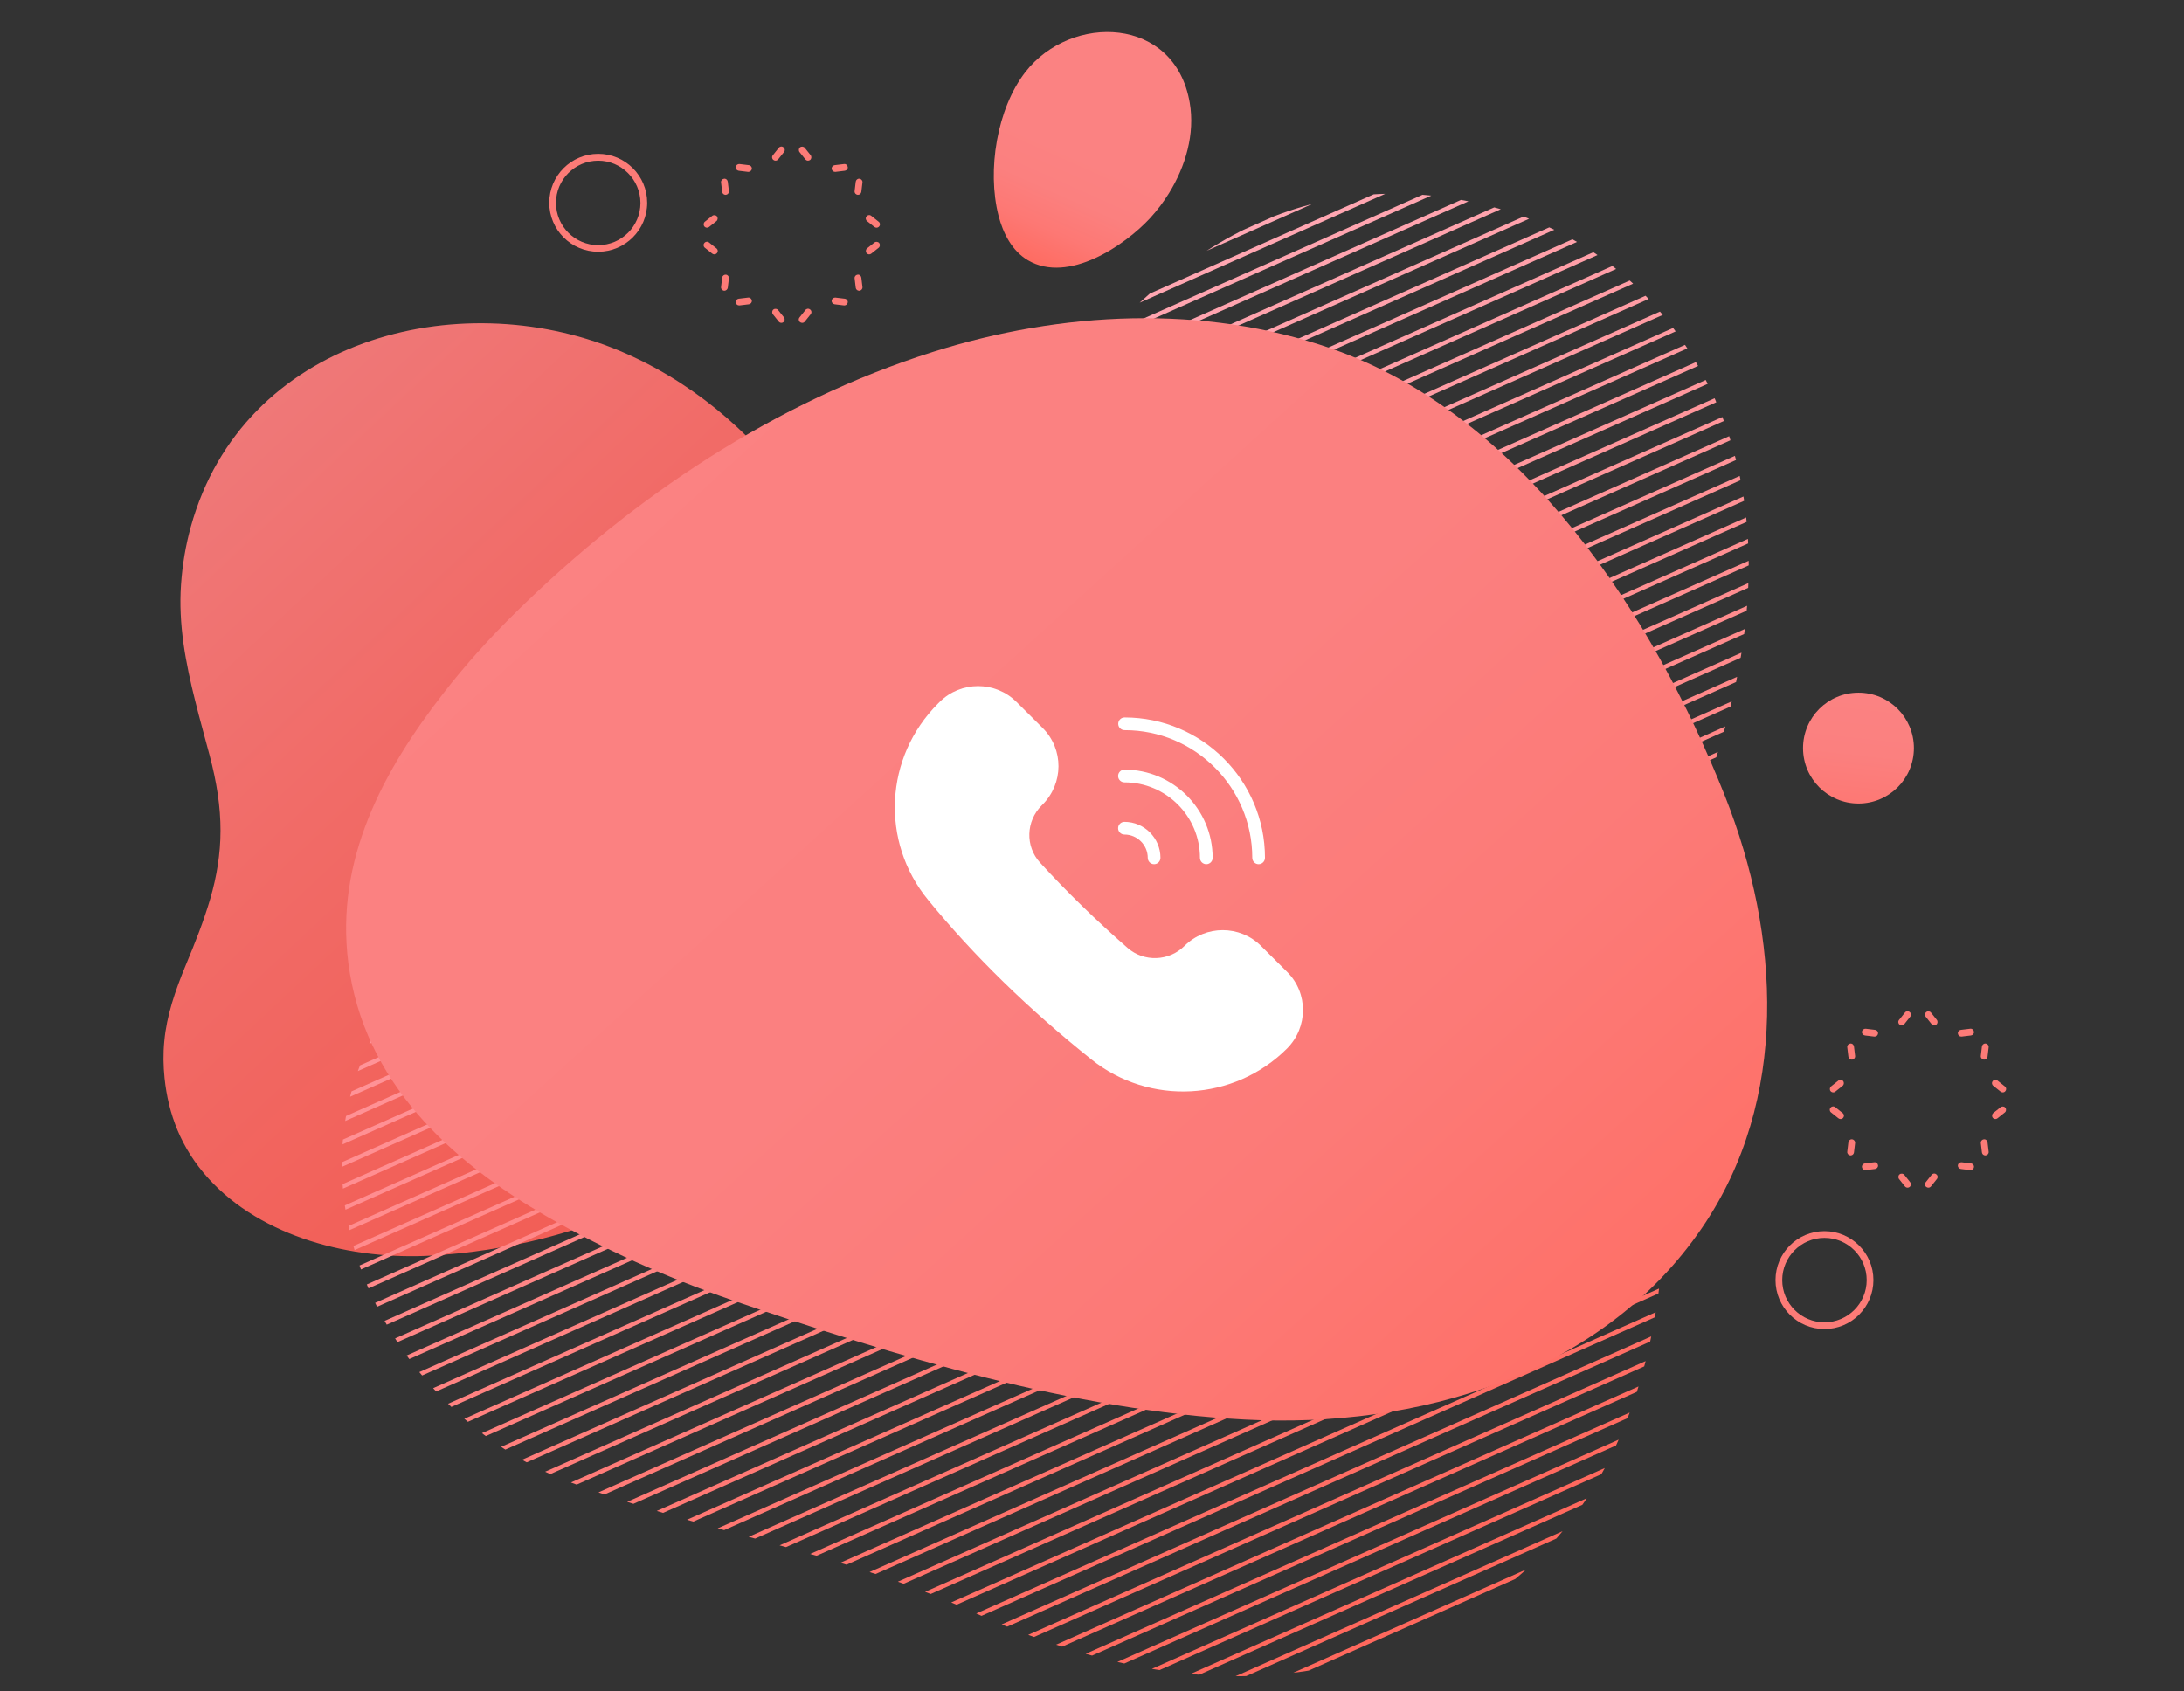 <?xml version="1.0" encoding="utf-8"?>
<!-- Generator: Adobe Illustrator 23.1.0, SVG Export Plug-In . SVG Version: 6.00 Build 0)  -->
<svg version="1.1" id="Isolation_Mode" xmlns="http://www.w3.org/2000/svg" xmlns:xlink="http://www.w3.org/1999/xlink" x="0px"
	 y="0px" viewBox="0 0 1753.1 1357.8" style="enable-background:new 0 0 1753.1 1357.8;" xml:space="preserve">
<rect x="0" y="0" width="1753.1" height="1357.8" fill="#333333" stroke="none"/>
<style type="text/css">
	.st0{fill:url(#SVGID_1_);}
	.st1{fill:url(#SVGID_2_);}
	.st2{fill:url(#SVGID_3_);}
	.st3{fill:#FC7B77;}
	.st4{clip-path:url(#SVGID_5_);}
	.st5{fill:url(#SVGID_6_);}
	.st6{fill:url(#SVGID_7_);}
	.st7{fill:url(#SVGID_8_);}
	.st8{fill:url(#SVGID_9_);}
	.st9{fill:url(#SVGID_10_);}
	.st10{fill:url(#SVGID_11_);}
	.st11{fill:url(#SVGID_12_);}
	.st12{fill:url(#SVGID_13_);}
	.st13{fill:url(#SVGID_14_);}
	.st14{fill:url(#SVGID_15_);}
	.st15{fill:url(#SVGID_16_);}
	.st16{fill:url(#SVGID_17_);}
	.st17{fill:url(#SVGID_18_);}
	.st18{fill:url(#SVGID_19_);}
	.st19{fill:url(#SVGID_20_);}
	.st20{fill:url(#SVGID_21_);}
	.st21{fill:url(#SVGID_22_);}
	.st22{fill:url(#SVGID_23_);}
	.st23{fill:url(#SVGID_24_);}
	.st24{fill:url(#SVGID_25_);}
	.st25{fill:url(#SVGID_26_);}
	.st26{fill:url(#SVGID_27_);}
	.st27{fill:url(#SVGID_28_);}
	.st28{fill:url(#SVGID_29_);}
	.st29{fill:url(#SVGID_30_);}
	.st30{fill:url(#SVGID_31_);}
	.st31{fill:url(#SVGID_32_);}
	.st32{fill:url(#SVGID_33_);}
	.st33{fill:url(#SVGID_34_);}
	.st34{fill:url(#SVGID_35_);}
	.st35{fill:url(#SVGID_36_);}
	.st36{fill:url(#SVGID_37_);}
	.st37{fill:url(#SVGID_38_);}
	.st38{fill:url(#SVGID_39_);}
	.st39{fill:url(#SVGID_40_);}
	.st40{fill:url(#SVGID_41_);}
	.st41{fill:url(#SVGID_42_);}
	.st42{fill:url(#SVGID_43_);}
	.st43{fill:url(#SVGID_44_);}
	.st44{fill:url(#SVGID_45_);}
	.st45{fill:url(#SVGID_46_);}
	.st46{fill:url(#SVGID_47_);}
	.st47{fill:url(#SVGID_48_);}
	.st48{fill:url(#SVGID_49_);}
	.st49{fill:url(#SVGID_50_);}
	.st50{fill:url(#SVGID_51_);}
	.st51{fill:url(#SVGID_52_);}
	.st52{fill:url(#SVGID_53_);}
	.st53{fill:url(#SVGID_54_);}
	.st54{fill:url(#SVGID_55_);}
	.st55{fill:url(#SVGID_56_);}
	.st56{fill:url(#SVGID_57_);}
	.st57{fill:url(#SVGID_58_);}
	.st58{fill:url(#SVGID_59_);}
	.st59{fill:url(#SVGID_60_);}
	.st60{fill:url(#SVGID_61_);}
	.st61{fill:url(#SVGID_62_);}
	.st62{fill:url(#SVGID_63_);}
	.st63{fill:url(#SVGID_64_);}
	.st64{fill:url(#SVGID_65_);}
	.st65{fill:url(#SVGID_66_);}
	.st66{fill:url(#SVGID_67_);}
	.st67{fill:url(#SVGID_68_);}
	.st68{fill:url(#SVGID_69_);}
	.st69{fill:url(#SVGID_70_);}
	.st70{fill:url(#SVGID_71_);}
	.st71{fill:url(#SVGID_72_);}
	.st72{fill:url(#SVGID_73_);}
	.st73{fill:url(#SVGID_74_);}
	.st74{fill:url(#SVGID_75_);}
	.st75{fill:url(#SVGID_76_);}
	.st76{fill:url(#SVGID_77_);}
	.st77{fill:url(#SVGID_78_);}
	.st78{fill:url(#SVGID_79_);}
	.st79{fill:url(#SVGID_80_);}
	.st80{fill:url(#SVGID_81_);}
	.st81{fill:url(#SVGID_82_);}
	.st82{fill:url(#SVGID_83_);}
	.st83{fill:url(#SVGID_84_);}
	.st84{fill:url(#SVGID_85_);}
	.st85{fill:url(#SVGID_86_);}
	.st86{fill:url(#SVGID_87_);}
	.st87{fill:url(#SVGID_88_);}
	.st88{fill:url(#SVGID_89_);}
	.st89{fill:url(#SVGID_90_);}
	.st90{fill:url(#SVGID_91_);}
	.st91{fill:#FFFFFF;}
</style>
<g>
	<g>
		
			<linearGradient id="SVGID_1_" gradientUnits="userSpaceOnUse" x1="-2258.032" y1="2046.184" x2="-2253.077" y2="2146.636" gradientTransform="matrix(0.684 0.36 -0.466 0.885 3368.91 -872.293)">
			<stop  offset="0" style="stop-color:#FB8282"/>
			<stop  offset="0.348" style="stop-color:#FB807F"/>
			<stop  offset="0.651" style="stop-color:#FD7874"/>
			<stop  offset="0.935" style="stop-color:#FE6C62"/>
			<stop  offset="1" style="stop-color:#FF685D"/>
		</linearGradient>
		<path class="st0" d="M938.4,155c-4.5,7.3-9.6,14-15.1,20c-20.2,21.9-65.6,53-98.1,34c-12.9-7.5-20.1-21.9-23.7-35.9
			c-9.3-36.4-1.2-86,21.6-115.3c36.7-47.2,120-45.1,131.9,24.7C959.3,107.4,951.7,133.5,938.4,155z"/>
		<g>
			
				<linearGradient id="SVGID_2_" gradientUnits="userSpaceOnUse" x1="141.761" y1="-168.275" x2="534.733" y2="251.799" gradientTransform="matrix(1 0 0 1 0 558)">
				<stop  offset="0" style="stop-color:#EF7878"/>
				<stop  offset="0.469" style="stop-color:#F16B67"/>
				<stop  offset="1" style="stop-color:#F25F57"/>
			</linearGradient>
			<path class="st1" d="M167.4,946.2c-22.2-24.4-32.3-51.9-35.3-80.6c-1-9.8-1.2-19.7-0.2-29.7c0.9-10.1,3.1-20.3,6.1-30.5
				c3.1-10.3,7-20.7,11.3-31c3.7-8.9,7.3-17.7,10.6-26.5s6.3-17.6,8.9-26.4c2.6-8.9,4.6-17.8,6-26.8c1.4-9.1,2.2-18.3,2.2-27.8
				s-0.7-19.2-2.2-29.3s-3.7-20.6-6.6-31.4c-3.7-14-7.8-28.5-11.5-43.4c-3.8-15.1-7.2-30.5-9.4-46.1c-2.2-15.8-3.1-31.6-2-47.3
				c1.1-15.9,3.7-31.5,7.9-46.6C194.9,272.2,367.3,228,495.8,281c115.8,47.8,192,162.9,214.1,279.2c19.3,101.7,1.6,207-54.2,287.8
				c-71,102.7-189.8,152.8-308.7,160C282.6,1011.9,210.3,993.4,167.4,946.2z"/>
		</g>
		
			<linearGradient id="SVGID_3_" gradientUnits="userSpaceOnUse" x1="1496.491" y1="0.329" x2="1481.855" y2="132.216" gradientTransform="matrix(1 0 0 1 0 558)">
			<stop  offset="0" style="stop-color:#FB8282"/>
			<stop  offset="0.348" style="stop-color:#FB807F"/>
			<stop  offset="0.651" style="stop-color:#FD7874"/>
			<stop  offset="0.935" style="stop-color:#FE6C62"/>
			<stop  offset="1" style="stop-color:#FF685D"/>
		</linearGradient>
		<circle class="st2" cx="1491.8" cy="600.6" r="44.5"/>
		<g>
			<g>
				<path class="st3" d="M1593.6,927.6c-1.4,0-2.5-1-2.7-2.4l-0.9-7.5c-0.2-1.5,0.9-2.8,2.4-3s2.8,0.9,3,2.4l0.9,7.5
					c0.2,1.5-0.9,2.8-2.4,3C1593.8,927.6,1593.7,927.6,1593.6,927.6z"/>
				<path class="st3" d="M1601.7,898.4c-0.8,0-1.6-0.4-2.1-1c-0.9-1.2-0.7-2.9,0.4-3.8l5.9-4.7c1.2-0.9,2.9-0.7,3.8,0.4
					c0.9,1.2,0.7,2.9-0.4,3.8l-5.9,4.7C1602.9,898.2,1602.3,898.4,1601.7,898.4z"/>
				<path class="st3" d="M1607.6,877c-0.6,0-1.2-0.2-1.7-0.6l-5.9-4.7c-1.2-0.9-1.4-2.6-0.4-3.8c0.9-1.2,2.6-1.4,3.8-0.4l5.9,4.7
					c1.2,0.9,1.4,2.6,0.4,3.8C1609.2,876.7,1608.4,877,1607.6,877z"/>
				<path class="st3" d="M1592.7,850.7c-0.1,0-0.2,0-0.3,0c-1.5-0.2-2.6-1.5-2.4-3l0.9-7.5c0.2-1.5,1.6-2.6,3-2.4
					c1.5,0.2,2.6,1.5,2.4,3l-0.9,7.5C1595.3,849.6,1594.1,850.7,1592.7,850.7z"/>
				<path class="st3" d="M1574.3,832.2c-1.4,0-2.5-1-2.7-2.4c-0.2-1.5,0.9-2.8,2.4-3l7.5-0.9c1.5-0.2,2.8,0.9,3,2.4s-0.9,2.8-2.4,3
					l-7.5,0.9C1574.5,832.2,1574.4,832.2,1574.3,832.2z"/>
				<path class="st3" d="M1552.6,823.2c-0.8,0-1.6-0.4-2.1-1l-4.7-5.9c-0.9-1.2-0.7-2.9,0.4-3.8c1.2-0.9,2.9-0.7,3.8,0.4l4.7,5.9
					c0.9,1.2,0.7,2.9-0.4,3.8C1553.8,823,1553.2,823.2,1552.6,823.2z"/>
				<path class="st3" d="M1526.5,823.2c-0.6,0-1.2-0.2-1.7-0.6c-1.2-0.9-1.4-2.6-0.4-3.8l4.7-5.9c0.9-1.2,2.6-1.4,3.8-0.4
					c1.2,0.9,1.4,2.6,0.4,3.8l-4.7,5.9C1528.1,822.9,1527.3,823.2,1526.5,823.2z"/>
				<path class="st3" d="M1504.8,832.2c-0.1,0-0.2,0-0.3,0l-7.5-0.9c-1.5-0.2-2.6-1.5-2.4-3s1.5-2.5,3-2.4l7.5,0.9
					c1.5,0.2,2.6,1.5,2.4,3C1507.3,831.2,1506.2,832.2,1504.8,832.2z"/>
				<path class="st3" d="M1486.4,850.7c-1.4,0-2.5-1-2.7-2.4l-0.9-7.5c-0.2-1.5,0.9-2.8,2.4-3s2.8,0.9,3,2.4l0.9,7.5
					c0.2,1.5-0.9,2.8-2.4,3C1486.6,850.6,1486.5,850.7,1486.4,850.7z"/>
				<path class="st3" d="M1471.5,877c-0.8,0-1.6-0.4-2.1-1c-0.9-1.2-0.7-2.9,0.4-3.8l5.9-4.7c1.2-0.9,2.9-0.7,3.8,0.4
					c0.9,1.2,0.7,2.9-0.4,3.8l-5.9,4.7C1472.7,876.9,1472.1,877,1471.5,877z"/>
				<path class="st3" d="M1477.4,898.4c-0.6,0-1.2-0.2-1.7-0.6l-5.9-4.7c-1.2-0.9-1.4-2.6-0.4-3.8c0.9-1.2,2.6-1.4,3.8-0.4l5.9,4.7
					c1.2,0.9,1.4,2.6,0.4,3.8C1479,898.1,1478.2,898.4,1477.4,898.4z"/>
				<path class="st3" d="M1485.5,927.6c-0.1,0-0.2,0-0.3,0c-1.5-0.2-2.6-1.5-2.4-3l0.9-7.5c0.2-1.5,1.5-2.6,3-2.4
					c1.5,0.2,2.6,1.5,2.4,3l-0.9,7.5C1488,926.6,1486.9,927.6,1485.5,927.6z"/>
				<path class="st3" d="M1497.3,939.4c-1.4,0-2.5-1-2.7-2.4c-0.2-1.5,0.9-2.8,2.4-3l7.5-0.9c1.5-0.2,2.8,0.9,3,2.4s-0.9,2.8-2.4,3
					l-7.5,0.9C1497.5,939.4,1497.4,939.4,1497.3,939.4z"/>
				<path class="st3" d="M1531.2,953.5c-0.8,0-1.6-0.4-2.1-1l-4.7-5.9c-0.9-1.2-0.7-2.9,0.4-3.8c1.2-0.9,2.9-0.7,3.8,0.4l4.7,5.9
					c0.9,1.2,0.7,2.9-0.4,3.8C1532.4,953.3,1531.8,953.5,1531.2,953.5z"/>
				<path class="st3" d="M1547.9,953.5c-0.6,0-1.2-0.2-1.7-0.6c-1.2-0.9-1.4-2.6-0.4-3.8l4.7-5.9c0.9-1.2,2.6-1.4,3.8-0.4
					c1.2,0.9,1.4,2.6,0.4,3.8l-4.7,5.9C1549.5,953.1,1548.7,953.5,1547.9,953.5z"/>
				<path class="st3" d="M1581.8,939.4c-0.1,0-0.2,0-0.3,0l-7.5-0.9c-1.5-0.2-2.6-1.5-2.4-3s1.5-2.5,3-2.4l7.5,0.9
					c1.5,0.2,2.6,1.5,2.4,3C1584.3,938.4,1583.2,939.4,1581.8,939.4z"/>
			</g>
			<g>
				<path class="st3" d="M689.6,233.4c-1.4,0-2.5-1-2.7-2.4l-0.9-7.5c-0.2-1.5,0.9-2.8,2.4-3s2.8,0.9,3,2.4l0.9,7.5
					c0.2,1.5-0.9,2.8-2.4,3C689.8,233.4,689.7,233.4,689.6,233.4z"/>
				<path class="st3" d="M697.7,204.2c-0.8,0-1.6-0.4-2.1-1c-0.9-1.2-0.7-2.9,0.4-3.8l5.9-4.7c1.2-0.9,2.9-0.7,3.8,0.4
					c0.9,1.2,0.7,2.9-0.4,3.8l-5.9,4.7C698.9,204,698.3,204.2,697.7,204.2z"/>
				<path class="st3" d="M703.6,182.8c-0.6,0-1.2-0.2-1.7-0.6l-5.9-4.7c-1.2-0.9-1.4-2.6-0.4-3.8c0.9-1.2,2.6-1.4,3.8-0.4l5.9,4.7
					c1.2,0.9,1.4,2.6,0.4,3.8C705.2,182.4,704.4,182.8,703.6,182.8z"/>
				<path class="st3" d="M688.7,156.4c-0.1,0-0.2,0-0.3,0c-1.5-0.2-2.6-1.5-2.4-3l0.9-7.5c0.2-1.5,1.5-2.6,3-2.4
					c1.5,0.2,2.6,1.5,2.4,3l-0.9,7.5C691.2,155.4,690.1,156.4,688.7,156.4z"/>
				<path class="st3" d="M670.3,138c-1.4,0-2.5-1-2.7-2.4c-0.2-1.5,0.9-2.8,2.4-3l7.5-0.9c1.5-0.2,2.8,0.9,3,2.4s-0.9,2.8-2.4,3
					l-7.5,0.9C670.5,138,670.4,138,670.3,138z"/>
				<path class="st3" d="M648.6,129c-0.8,0-1.6-0.4-2.1-1l-4.7-5.9c-0.9-1.2-0.7-2.9,0.4-3.8c1.2-0.9,2.9-0.7,3.8,0.4l4.7,5.9
					c0.9,1.2,0.7,2.9-0.4,3.8C649.7,128.8,649.2,129,648.6,129z"/>
				<path class="st3" d="M622.5,129c-0.6,0-1.2-0.2-1.7-0.6c-1.2-0.9-1.4-2.6-0.4-3.8l4.7-5.9c0.9-1.2,2.6-1.4,3.8-0.4
					c1.2,0.9,1.4,2.6,0.4,3.8l-4.7,5.9C624.1,128.6,623.3,129,622.5,129z"/>
				<path class="st3" d="M600.8,138c-0.1,0-0.2,0-0.3,0l-7.5-0.9c-1.5-0.2-2.6-1.5-2.4-3c0.2-1.5,1.5-2.5,3-2.4l7.5,0.9
					c1.5,0.2,2.6,1.5,2.4,3C603.3,136.9,602.1,138,600.8,138z"/>
				<path class="st3" d="M582.4,156.4c-1.4,0-2.5-1-2.7-2.4l-0.9-7.5c-0.2-1.5,0.9-2.8,2.4-3s2.8,0.9,3,2.4l0.9,7.5
					c0.2,1.5-0.9,2.8-2.4,3C582.6,156.4,582.5,156.4,582.4,156.4z"/>
				<path class="st3" d="M567.5,182.8c-0.8,0-1.6-0.4-2.1-1c-0.9-1.2-0.7-2.9,0.4-3.8l5.9-4.7c1.2-0.9,2.9-0.7,3.8,0.4
					c0.9,1.2,0.7,2.9-0.4,3.8l-5.9,4.7C568.6,182.6,568,182.8,567.5,182.8z"/>
				<path class="st3" d="M573.4,204.2c-0.6,0-1.2-0.2-1.7-0.6l-5.9-4.7c-1.2-0.9-1.4-2.6-0.4-3.8c0.9-1.2,2.6-1.4,3.8-0.4l5.9,4.7
					c1.2,0.9,1.4,2.6,0.4,3.8C575,203.8,574.2,204.2,573.4,204.2z"/>
				<path class="st3" d="M581.5,233.4c-0.1,0-0.2,0-0.3,0c-1.5-0.2-2.6-1.5-2.4-3l0.9-7.5c0.2-1.5,1.5-2.5,3-2.4
					c1.5,0.2,2.6,1.5,2.4,3l-0.9,7.5C584,232.3,582.8,233.4,581.5,233.4z"/>
				<path class="st3" d="M593.3,245.2c-1.4,0-2.5-1-2.7-2.4c-0.2-1.5,0.9-2.8,2.4-3l7.5-0.9c1.5-0.2,2.8,0.9,3,2.4s-0.9,2.8-2.4,3
					l-7.5,0.9C593.5,245.2,593.4,245.2,593.3,245.2z"/>
				<path class="st3" d="M627.2,259.2c-0.8,0-1.6-0.4-2.1-1l-4.7-5.9c-0.9-1.2-0.7-2.9,0.4-3.8c1.2-0.9,2.9-0.7,3.8,0.4l4.7,5.9
					c0.9,1.2,0.7,2.9-0.4,3.8C628.4,259,627.8,259.2,627.2,259.2z"/>
				<path class="st3" d="M643.9,259.2c-0.6,0-1.2-0.2-1.7-0.6c-1.2-0.9-1.4-2.6-0.4-3.8l4.7-5.9c0.9-1.2,2.6-1.4,3.8-0.4
					c1.2,0.9,1.4,2.6,0.4,3.8l-4.7,5.9C645.5,258.9,644.7,259.2,643.9,259.2z"/>
				<path class="st3" d="M677.8,245.2c-0.1,0-0.2,0-0.3,0l-7.5-0.9c-1.5-0.2-2.6-1.5-2.4-3c0.2-1.5,1.5-2.5,3-2.4l7.5,0.9
					c1.5,0.2,2.6,1.5,2.4,3C680.3,244.2,679.1,245.2,677.8,245.2z"/>
			</g>
			<path class="st3" d="M1464.5,1067c-21.7,0-39.3-17.6-39.3-39.3c0-21.7,17.6-39.3,39.3-39.3c21.7,0,39.3,17.6,39.3,39.3
				C1503.8,1049.4,1486.2,1067,1464.5,1067z M1464.5,993.8c-18.7,0-33.9,15.2-33.9,33.9s15.2,33.9,33.9,33.9
				c18.7,0,33.9-15.2,33.9-33.9C1498.4,1009,1483.2,993.8,1464.5,993.8z"/>
			<path class="st3" d="M480.2,202.1c-21.7,0-39.3-17.6-39.3-39.3s17.6-39.3,39.3-39.3c21.7,0,39.3,17.6,39.3,39.3
				S501.8,202.1,480.2,202.1z M480.2,129c-18.7,0-33.9,15.2-33.9,33.9s15.2,33.9,33.9,33.9c18.7,0,33.9-15.2,33.9-33.9
				C514,144.2,498.8,129,480.2,129z"/>
		</g>
		<g>
			<g>
				<g>
					<defs>
						<path id="SVGID_4_" d="M1197.2,165.9c-154.6-40.3-266.2,41.4-356.3,159c-50.3,65.6-91.5,138.2-147.6,199.1
							c-52.2,56.6-122.5,93.3-189,130.3c-87.1,48.4-178.1,106.4-214.6,199.1c-52.6,133.9,37.5,287.1,166.2,335.9
							c106.1,40.3,218.3,56.2,322,103.5c101.6,46.3,210.4,70.9,320.4,37.4c188.3-57.4,247.1-226.3,236.5-407
							c-7.1-120.6,10.6-209.6,45.4-323.6c33.5-110.1,37.5-228.2-30.2-326.6C1311.2,216.6,1256.8,181.4,1197.2,165.9z"/>
					</defs>
					<clipPath id="SVGID_5_">
						<use xlink:href="#SVGID_4_"  style="overflow:visible;"/>
					</clipPath>
					<g class="st4">
						
							<linearGradient id="SVGID_6_" gradientUnits="userSpaceOnUse" x1="3172.912" y1="-454.829" x2="3172.912" y2="550.137" gradientTransform="matrix(0.914 -0.405 0.463 1.044 -2090.957 2002.381)">
							<stop  offset="0" style="stop-color:#FFAEBC"/>
							<stop  offset="1" style="stop-color:#FF685D"/>
						</linearGradient>
						<polygon class="st5" points="-259.9,510.7 -258.5,513.8 1376.9,-211.4 1375.6,-214.5 						"/>
						
							<linearGradient id="SVGID_7_" gradientUnits="userSpaceOnUse" x1="3172.916" y1="-454.847" x2="3172.916" y2="550.313" gradientTransform="matrix(0.914 -0.405 0.463 1.044 -2090.957 2002.381)">
							<stop  offset="0" style="stop-color:#FFAEBC"/>
							<stop  offset="1" style="stop-color:#FF685D"/>
						</linearGradient>
						<polygon class="st6" points="-251.9,528.7 1383.6,-196.5 1382.2,-199.6 -253.3,525.6 						"/>
						
							<linearGradient id="SVGID_8_" gradientUnits="userSpaceOnUse" x1="3172.919" y1="-454.89" x2="3172.919" y2="550.124" gradientTransform="matrix(0.914 -0.405 0.463 1.044 -2090.957 2002.381)">
							<stop  offset="0" style="stop-color:#FFAEBC"/>
							<stop  offset="1" style="stop-color:#FF685D"/>
						</linearGradient>
						<polygon class="st7" points="-245.3,543.6 1390.2,-181.6 1388.8,-184.8 -246.7,540.5 						"/>
						
							<linearGradient id="SVGID_9_" gradientUnits="userSpaceOnUse" x1="3172.912" y1="-454.915" x2="3172.912" y2="550.244" gradientTransform="matrix(0.914 -0.405 0.463 1.044 -2090.957 2002.381)">
							<stop  offset="0" style="stop-color:#FFAEBC"/>
							<stop  offset="1" style="stop-color:#FF685D"/>
						</linearGradient>
						<polygon class="st8" points="-238.7,558.5 1396.8,-166.7 1395.4,-169.9 -240.1,555.4 						"/>
						
							<linearGradient id="SVGID_10_" gradientUnits="userSpaceOnUse" x1="3172.905" y1="-454.95" x2="3172.905" y2="550.21" gradientTransform="matrix(0.914 -0.405 0.463 1.044 -2090.957 2002.381)">
							<stop  offset="0" style="stop-color:#FFAEBC"/>
							<stop  offset="1" style="stop-color:#FF685D"/>
						</linearGradient>
						<polygon class="st9" points="-232.1,573.4 1403.4,-151.8 1402,-155 -233.5,570.3 						"/>
						
							<linearGradient id="SVGID_11_" gradientUnits="userSpaceOnUse" x1="3172.898" y1="-454.984" x2="3172.898" y2="550.178" gradientTransform="matrix(0.914 -0.405 0.463 1.044 -2090.957 2002.381)">
							<stop  offset="0" style="stop-color:#FFAEBC"/>
							<stop  offset="1" style="stop-color:#FF685D"/>
						</linearGradient>
						<polygon class="st10" points="-225.5,588.3 1410,-136.9 1408.6,-140.1 -226.9,585.2 						"/>
						
							<linearGradient id="SVGID_12_" gradientUnits="userSpaceOnUse" x1="3172.915" y1="-455.019" x2="3172.915" y2="550.069" gradientTransform="matrix(0.914 -0.405 0.463 1.044 -2090.957 2002.381)">
							<stop  offset="0" style="stop-color:#FFAEBC"/>
							<stop  offset="1" style="stop-color:#FF685D"/>
						</linearGradient>
						<polygon class="st11" points="-218.9,603.2 1416.6,-122.1 1415.2,-125.2 -220.3,600 						"/>
						
							<linearGradient id="SVGID_13_" gradientUnits="userSpaceOnUse" x1="3172.908" y1="-455.053" x2="3172.908" y2="550.121" gradientTransform="matrix(0.914 -0.405 0.463 1.044 -2090.957 2002.381)">
							<stop  offset="0" style="stop-color:#FFAEBC"/>
							<stop  offset="1" style="stop-color:#FF685D"/>
						</linearGradient>
						<polygon class="st12" points="-212.3,618.1 1423.2,-107.2 1421.8,-110.3 -213.7,614.9 						"/>
						
							<linearGradient id="SVGID_14_" gradientUnits="userSpaceOnUse" x1="3172.902" y1="-455.084" x2="3172.902" y2="549.944" gradientTransform="matrix(0.914 -0.405 0.463 1.044 -2090.957 2002.381)">
							<stop  offset="0" style="stop-color:#FFAEBC"/>
							<stop  offset="1" style="stop-color:#FF685D"/>
						</linearGradient>
						<polygon class="st13" points="-205.7,633 1429.8,-92.3 1428.4,-95.4 -207.1,629.8 						"/>
						
							<linearGradient id="SVGID_15_" gradientUnits="userSpaceOnUse" x1="3172.895" y1="-455.118" x2="3172.895" y2="549.949" gradientTransform="matrix(0.914 -0.405 0.463 1.044 -2090.957 2002.381)">
							<stop  offset="0" style="stop-color:#FFAEBC"/>
							<stop  offset="1" style="stop-color:#FF685D"/>
						</linearGradient>
						<polygon class="st14" points="-199.1,647.9 1436.4,-77.4 1435,-80.5 -200.5,644.7 						"/>
						
							<linearGradient id="SVGID_16_" gradientUnits="userSpaceOnUse" x1="3172.897" y1="-455.157" x2="3172.897" y2="550.017" gradientTransform="matrix(0.914 -0.405 0.463 1.044 -2090.957 2002.381)">
							<stop  offset="0" style="stop-color:#FFAEBC"/>
							<stop  offset="1" style="stop-color:#FF685D"/>
						</linearGradient>
						<polygon class="st15" points="-192.5,662.7 1443,-62.5 1441.6,-65.6 -193.9,659.6 						"/>
						
							<linearGradient id="SVGID_17_" gradientUnits="userSpaceOnUse" x1="3172.89" y1="-455.184" x2="3172.89" y2="549.871" gradientTransform="matrix(0.914 -0.405 0.463 1.044 -2090.957 2002.381)">
							<stop  offset="0" style="stop-color:#FFAEBC"/>
							<stop  offset="1" style="stop-color:#FF685D"/>
						</linearGradient>
						<polygon class="st16" points="-185.9,677.6 1449.6,-47.6 1448.2,-50.7 -187.3,674.5 						"/>
						
							<linearGradient id="SVGID_18_" gradientUnits="userSpaceOnUse" x1="3172.883" y1="-455.226" x2="3172.883" y2="549.948" gradientTransform="matrix(0.914 -0.405 0.463 1.044 -2090.957 2002.381)">
							<stop  offset="0" style="stop-color:#FFAEBC"/>
							<stop  offset="1" style="stop-color:#FF685D"/>
						</linearGradient>
						<polygon class="st17" points="-179.3,692.5 1456.2,-32.7 1454.8,-35.8 -180.7,689.4 						"/>
						
							<linearGradient id="SVGID_19_" gradientUnits="userSpaceOnUse" x1="3172.888" y1="-455.25" x2="3172.888" y2="549.816" gradientTransform="matrix(0.914 -0.405 0.463 1.044 -2090.957 2002.381)">
							<stop  offset="0" style="stop-color:#FFAEBC"/>
							<stop  offset="1" style="stop-color:#FF685D"/>
						</linearGradient>
						<polygon class="st18" points="-172.7,707.4 1462.8,-17.8 1461.4,-20.9 -174,704.3 						"/>
						
							<linearGradient id="SVGID_20_" gradientUnits="userSpaceOnUse" x1="3172.882" y1="-455.294" x2="3172.882" y2="549.868" gradientTransform="matrix(0.914 -0.405 0.463 1.044 -2090.957 2002.381)">
							<stop  offset="0" style="stop-color:#FFAEBC"/>
							<stop  offset="1" style="stop-color:#FF685D"/>
						</linearGradient>
						<polygon class="st19" points="-166.1,722.3 1469.4,-2.9 1468,-6 -167.4,719.2 						"/>
						
							<linearGradient id="SVGID_21_" gradientUnits="userSpaceOnUse" x1="3172.884" y1="-455.315" x2="3172.884" y2="549.737" gradientTransform="matrix(0.914 -0.405 0.463 1.044 -2090.957 2002.381)">
							<stop  offset="0" style="stop-color:#FFAEBC"/>
							<stop  offset="1" style="stop-color:#FF685D"/>
						</linearGradient>
						<polygon class="st20" points="-159.5,737.2 1476,12 1474.6,8.8 -160.8,734.1 						"/>
						
							<linearGradient id="SVGID_22_" gradientUnits="userSpaceOnUse" x1="3172.877" y1="-455.359" x2="3172.877" y2="549.774" gradientTransform="matrix(0.914 -0.405 0.463 1.044 -2090.957 2002.381)">
							<stop  offset="0" style="stop-color:#FFAEBC"/>
							<stop  offset="1" style="stop-color:#FF685D"/>
						</linearGradient>
						<polygon class="st21" points="-152.9,752.1 1482.6,26.9 1481.2,23.7 -154.2,749 						"/>
						
							<linearGradient id="SVGID_23_" gradientUnits="userSpaceOnUse" x1="3172.905" y1="-455.372" x2="3172.905" y2="549.621" gradientTransform="matrix(0.914 -0.405 0.463 1.044 -2090.957 2002.381)">
							<stop  offset="0" style="stop-color:#FFAEBC"/>
							<stop  offset="1" style="stop-color:#FF685D"/>
						</linearGradient>
						<polygon class="st22" points="-146.2,767 1489.2,41.8 1487.8,38.6 -147.6,763.9 						"/>
						
							<linearGradient id="SVGID_24_" gradientUnits="userSpaceOnUse" x1="3172.909" y1="-455.427" x2="3172.909" y2="549.706" gradientTransform="matrix(0.914 -0.405 0.463 1.044 -2090.957 2002.381)">
							<stop  offset="0" style="stop-color:#FFAEBC"/>
							<stop  offset="1" style="stop-color:#FF685D"/>
						</linearGradient>
						<polygon class="st23" points="-139.6,781.9 1495.8,56.6 1494.4,53.5 -141,778.8 						"/>
						
							<linearGradient id="SVGID_25_" gradientUnits="userSpaceOnUse" x1="3172.914" y1="-455.447" x2="3172.914" y2="549.606" gradientTransform="matrix(0.914 -0.405 0.463 1.044 -2090.957 2002.381)">
							<stop  offset="0" style="stop-color:#FFAEBC"/>
							<stop  offset="1" style="stop-color:#FF685D"/>
						</linearGradient>
						<polygon class="st24" points="-133,796.8 1502.4,71.5 1501,68.4 -134.4,793.6 						"/>
						
							<linearGradient id="SVGID_26_" gradientUnits="userSpaceOnUse" x1="3172.908" y1="-455.493" x2="3172.908" y2="549.628" gradientTransform="matrix(0.914 -0.405 0.463 1.044 -2090.957 2002.381)">
							<stop  offset="0" style="stop-color:#FFAEBC"/>
							<stop  offset="1" style="stop-color:#FF685D"/>
						</linearGradient>
						<polygon class="st25" points="-126.4,811.7 1509,86.4 1507.6,83.3 -127.8,808.5 						"/>
						
							<linearGradient id="SVGID_27_" gradientUnits="userSpaceOnUse" x1="3172.901" y1="-455.517" x2="3172.901" y2="549.55" gradientTransform="matrix(0.914 -0.405 0.463 1.044 -2090.957 2002.381)">
							<stop  offset="0" style="stop-color:#FFAEBC"/>
							<stop  offset="1" style="stop-color:#FF685D"/>
						</linearGradient>
						<polygon class="st26" points="-119.8,826.6 1515.6,101.3 1514.2,98.2 -121.2,823.4 						"/>
						
							<linearGradient id="SVGID_28_" gradientUnits="userSpaceOnUse" x1="3172.903" y1="-455.564" x2="3172.903" y2="549.572" gradientTransform="matrix(0.914 -0.405 0.463 1.044 -2090.957 2002.381)">
							<stop  offset="0" style="stop-color:#FFAEBC"/>
							<stop  offset="1" style="stop-color:#FF685D"/>
						</linearGradient>
						<polygon class="st27" points="-113.2,841.4 1522.2,116.2 1520.8,113.1 -114.6,838.3 						"/>
						
							<linearGradient id="SVGID_29_" gradientUnits="userSpaceOnUse" x1="3172.896" y1="-455.59" x2="3172.896" y2="549.512" gradientTransform="matrix(0.914 -0.405 0.463 1.044 -2090.957 2002.381)">
							<stop  offset="0" style="stop-color:#FFAEBC"/>
							<stop  offset="1" style="stop-color:#FF685D"/>
						</linearGradient>
						<polygon class="st28" points="-106.6,856.3 1528.8,131.1 1527.4,128 -108,853.2 						"/>
						
							<linearGradient id="SVGID_30_" gradientUnits="userSpaceOnUse" x1="3172.924" y1="-455.635" x2="3172.924" y2="549.512" gradientTransform="matrix(0.914 -0.405 0.463 1.044 -2090.957 2002.381)">
							<stop  offset="0" style="stop-color:#FFAEBC"/>
							<stop  offset="1" style="stop-color:#FF685D"/>
						</linearGradient>
						<polygon class="st29" points="-100,871.2 1535.4,146 1534.1,142.9 -101.4,868.1 						"/>
						
							<linearGradient id="SVGID_31_" gradientUnits="userSpaceOnUse" x1="3172.917" y1="-455.645" x2="3172.917" y2="549.411" gradientTransform="matrix(0.914 -0.405 0.463 1.044 -2090.957 2002.381)">
							<stop  offset="0" style="stop-color:#FFAEBC"/>
							<stop  offset="1" style="stop-color:#FF685D"/>
						</linearGradient>
						<polygon class="st30" points="-93.4,886.1 1542,160.9 1540.7,157.8 -94.8,883 						"/>
						
							<linearGradient id="SVGID_32_" gradientUnits="userSpaceOnUse" x1="3172.91" y1="-455.67" x2="3172.91" y2="549.358" gradientTransform="matrix(0.914 -0.405 0.463 1.044 -2090.957 2002.381)">
							<stop  offset="0" style="stop-color:#FFAEBC"/>
							<stop  offset="1" style="stop-color:#FF685D"/>
						</linearGradient>
						<polygon class="st31" points="-86.8,901 1548.6,175.8 1547.3,172.7 -88.2,897.9 						"/>
						
							<linearGradient id="SVGID_33_" gradientUnits="userSpaceOnUse" x1="3172.904" y1="-455.745" x2="3172.904" y2="549.428" gradientTransform="matrix(0.914 -0.405 0.463 1.044 -2090.957 2002.381)">
							<stop  offset="0" style="stop-color:#FFAEBC"/>
							<stop  offset="1" style="stop-color:#FF685D"/>
						</linearGradient>
						<polygon class="st32" points="-80.2,915.9 1555.2,190.7 1553.9,187.6 -81.6,912.8 						"/>
						
							<linearGradient id="SVGID_34_" gradientUnits="userSpaceOnUse" x1="3172.917" y1="-455.764" x2="3172.917" y2="549.357" gradientTransform="matrix(0.914 -0.405 0.463 1.044 -2090.957 2002.381)">
							<stop  offset="0" style="stop-color:#FFAEBC"/>
							<stop  offset="1" style="stop-color:#FF685D"/>
						</linearGradient>
						<polygon class="st33" points="-73.6,930.8 1561.9,205.6 1560.5,202.4 -75,927.7 						"/>
						
							<linearGradient id="SVGID_35_" gradientUnits="userSpaceOnUse" x1="3172.91" y1="-455.791" x2="3172.91" y2="549.309" gradientTransform="matrix(0.914 -0.405 0.463 1.044 -2090.957 2002.381)">
							<stop  offset="0" style="stop-color:#FFAEBC"/>
							<stop  offset="1" style="stop-color:#FF685D"/>
						</linearGradient>
						<polygon class="st34" points="-67,945.7 1568.5,220.5 1567.1,217.3 -68.4,942.6 						"/>
						
							<linearGradient id="SVGID_36_" gradientUnits="userSpaceOnUse" x1="3172.904" y1="-455.836" x2="3172.904" y2="549.297" gradientTransform="matrix(0.914 -0.405 0.463 1.044 -2090.957 2002.381)">
							<stop  offset="0" style="stop-color:#FFAEBC"/>
							<stop  offset="1" style="stop-color:#FF685D"/>
						</linearGradient>
						<polygon class="st35" points="-60.4,960.6 1575.1,235.4 1573.7,232.2 -61.8,957.5 						"/>
						
							<linearGradient id="SVGID_37_" gradientUnits="userSpaceOnUse" x1="3172.909" y1="-455.875" x2="3172.909" y2="549.273" gradientTransform="matrix(0.914 -0.405 0.463 1.044 -2090.957 2002.381)">
							<stop  offset="0" style="stop-color:#FFAEBC"/>
							<stop  offset="1" style="stop-color:#FF685D"/>
						</linearGradient>
						<polygon class="st36" points="-53.8,975.5 1581.7,250.2 1580.3,247.1 -55.2,972.4 						"/>
						
							<linearGradient id="SVGID_38_" gradientUnits="userSpaceOnUse" x1="3172.914" y1="-455.859" x2="3172.914" y2="549.154" gradientTransform="matrix(0.914 -0.405 0.463 1.044 -2090.957 2002.381)">
							<stop  offset="0" style="stop-color:#FFAEBC"/>
							<stop  offset="1" style="stop-color:#FF685D"/>
						</linearGradient>
						<polygon class="st37" points="-47.2,990.4 1588.3,265.1 1586.9,262 -48.6,987.2 						"/>
						
							<linearGradient id="SVGID_39_" gradientUnits="userSpaceOnUse" x1="3172.907" y1="-455.948" x2="3172.907" y2="549.212" gradientTransform="matrix(0.914 -0.405 0.463 1.044 -2090.957 2002.381)">
							<stop  offset="0" style="stop-color:#FFAEBC"/>
							<stop  offset="1" style="stop-color:#FF685D"/>
						</linearGradient>
						<polygon class="st38" points="-40.6,1005.3 1594.9,280 1593.5,276.9 -42,1002.1 						"/>
						
							<linearGradient id="SVGID_40_" gradientUnits="userSpaceOnUse" x1="3172.9" y1="-455.93" x2="3172.9" y2="549.098" gradientTransform="matrix(0.914 -0.405 0.463 1.044 -2090.957 2002.381)">
							<stop  offset="0" style="stop-color:#FFAEBC"/>
							<stop  offset="1" style="stop-color:#FF685D"/>
						</linearGradient>
						<polygon class="st39" points="-34,1020.2 1601.5,294.9 1600.1,291.8 -35.4,1017 						"/>
						
							<linearGradient id="SVGID_41_" gradientUnits="userSpaceOnUse" x1="3172.902" y1="-456.017" x2="3172.902" y2="549.144" gradientTransform="matrix(0.914 -0.405 0.463 1.044 -2090.957 2002.381)">
							<stop  offset="0" style="stop-color:#FFAEBC"/>
							<stop  offset="1" style="stop-color:#FF685D"/>
						</linearGradient>
						<polygon class="st40" points="-27.4,1035 1608.1,309.8 1606.7,306.7 -28.8,1031.9 						"/>
						
							<linearGradient id="SVGID_42_" gradientUnits="userSpaceOnUse" x1="3172.896" y1="-456" x2="3172.896" y2="549.04" gradientTransform="matrix(0.914 -0.405 0.463 1.044 -2090.957 2002.381)">
							<stop  offset="0" style="stop-color:#FFAEBC"/>
							<stop  offset="1" style="stop-color:#FF685D"/>
						</linearGradient>
						<polygon class="st41" points="-20.8,1049.9 1614.7,324.7 1613.3,321.6 -22.2,1046.8 						"/>
						
							<linearGradient id="SVGID_43_" gradientUnits="userSpaceOnUse" x1="3172.889" y1="-456.087" x2="3172.889" y2="549.075" gradientTransform="matrix(0.914 -0.405 0.463 1.044 -2090.957 2002.381)">
							<stop  offset="0" style="stop-color:#FFAEBC"/>
							<stop  offset="1" style="stop-color:#FF685D"/>
						</linearGradient>
						<polygon class="st42" points="-14.2,1064.8 1621.3,339.6 1619.9,336.5 -15.6,1061.7 						"/>
						
							<linearGradient id="SVGID_44_" gradientUnits="userSpaceOnUse" x1="3172.882" y1="-456.06" x2="3172.882" y2="548.968" gradientTransform="matrix(0.914 -0.405 0.463 1.044 -2090.957 2002.381)">
							<stop  offset="0" style="stop-color:#FFAEBC"/>
							<stop  offset="1" style="stop-color:#FF685D"/>
						</linearGradient>
						<polygon class="st43" points="-7.6,1079.7 1627.9,354.5 1626.5,351.4 -9,1076.6 						"/>
						
							<linearGradient id="SVGID_45_" gradientUnits="userSpaceOnUse" x1="3172.887" y1="-456.161" x2="3172.887" y2="549.013" gradientTransform="matrix(0.914 -0.405 0.463 1.044 -2090.957 2002.381)">
							<stop  offset="0" style="stop-color:#FFAEBC"/>
							<stop  offset="1" style="stop-color:#FF685D"/>
						</linearGradient>
						<polygon class="st44" points="-1,1094.6 1634.5,369.4 1633.1,366.3 -2.3,1091.5 						"/>
						
							<linearGradient id="SVGID_46_" gradientUnits="userSpaceOnUse" x1="3172.889" y1="-456.131" x2="3172.889" y2="548.909" gradientTransform="matrix(0.914 -0.405 0.463 1.044 -2090.957 2002.381)">
							<stop  offset="0" style="stop-color:#FFAEBC"/>
							<stop  offset="1" style="stop-color:#FF685D"/>
						</linearGradient>
						<polygon class="st45" points="5.6,1109.5 1641.1,384.3 1639.7,381.1 4.3,1106.4 						"/>
						
							<linearGradient id="SVGID_47_" gradientUnits="userSpaceOnUse" x1="3172.882" y1="-456.224" x2="3172.882" y2="548.938" gradientTransform="matrix(0.914 -0.405 0.463 1.044 -2090.957 2002.381)">
							<stop  offset="0" style="stop-color:#FFAEBC"/>
							<stop  offset="1" style="stop-color:#FF685D"/>
						</linearGradient>
						<polygon class="st46" points="12.2,1124.4 1647.7,399.2 1646.3,396 10.9,1121.3 						"/>
						
							<linearGradient id="SVGID_48_" gradientUnits="userSpaceOnUse" x1="3172.876" y1="-456.251" x2="3172.876" y2="548.896" gradientTransform="matrix(0.914 -0.405 0.463 1.044 -2090.957 2002.381)">
							<stop  offset="0" style="stop-color:#FFAEBC"/>
							<stop  offset="1" style="stop-color:#FF685D"/>
						</linearGradient>
						<polygon class="st47" points="18.8,1139.3 1654.3,414.1 1652.9,410.9 17.5,1136.2 						"/>
						
							<linearGradient id="SVGID_49_" gradientUnits="userSpaceOnUse" x1="3172.903" y1="-456.243" x2="3172.903" y2="548.823" gradientTransform="matrix(0.914 -0.405 0.463 1.044 -2090.957 2002.381)">
							<stop  offset="0" style="stop-color:#FFAEBC"/>
							<stop  offset="1" style="stop-color:#FF685D"/>
						</linearGradient>
						<polygon class="st48" points="25.5,1154.2 1660.9,429 1659.5,425.8 24.1,1151.1 						"/>
						
							<linearGradient id="SVGID_50_" gradientUnits="userSpaceOnUse" x1="3172.92" y1="-456.305" x2="3172.92" y2="548.815" gradientTransform="matrix(0.914 -0.405 0.463 1.044 -2090.957 2002.381)">
							<stop  offset="0" style="stop-color:#FFAEBC"/>
							<stop  offset="1" style="stop-color:#FF685D"/>
						</linearGradient>
						<polygon class="st49" points="32.1,1169.1 1667.5,443.8 1666.1,440.7 30.7,1165.9 						"/>
						
							<linearGradient id="SVGID_51_" gradientUnits="userSpaceOnUse" x1="3172.913" y1="-456.361" x2="3172.913" y2="548.799" gradientTransform="matrix(0.914 -0.405 0.463 1.044 -2090.957 2002.381)">
							<stop  offset="0" style="stop-color:#FFAEBC"/>
							<stop  offset="1" style="stop-color:#FF685D"/>
						</linearGradient>
						<polygon class="st50" points="38.7,1184 1674.1,458.7 1672.7,455.6 37.3,1180.8 						"/>
						
							<linearGradient id="SVGID_52_" gradientUnits="userSpaceOnUse" x1="3172.906" y1="-456.38" x2="3172.906" y2="548.753" gradientTransform="matrix(0.914 -0.405 0.463 1.044 -2090.957 2002.381)">
							<stop  offset="0" style="stop-color:#FFAEBC"/>
							<stop  offset="1" style="stop-color:#FF685D"/>
						</linearGradient>
						<polygon class="st51" points="45.3,1198.9 1680.7,473.6 1679.3,470.5 43.9,1195.7 						"/>
						
							<linearGradient id="SVGID_53_" gradientUnits="userSpaceOnUse" x1="3172.899" y1="-456.422" x2="3172.899" y2="548.725" gradientTransform="matrix(0.914 -0.405 0.463 1.044 -2090.957 2002.381)">
							<stop  offset="0" style="stop-color:#FFAEBC"/>
							<stop  offset="1" style="stop-color:#FF685D"/>
						</linearGradient>
						<polygon class="st52" points="51.9,1213.8 1687.3,488.5 1685.9,485.4 50.5,1210.6 						"/>
						
							<linearGradient id="SVGID_54_" gradientUnits="userSpaceOnUse" x1="3172.902" y1="-456.448" x2="3172.902" y2="548.684" gradientTransform="matrix(0.914 -0.405 0.463 1.044 -2090.957 2002.381)">
							<stop  offset="0" style="stop-color:#FFAEBC"/>
							<stop  offset="1" style="stop-color:#FF685D"/>
						</linearGradient>
						<polygon class="st53" points="58.5,1228.6 1693.9,503.4 1692.5,500.3 57.1,1225.5 						"/>
						
							<linearGradient id="SVGID_55_" gradientUnits="userSpaceOnUse" x1="3172.895" y1="-456.432" x2="3172.895" y2="548.619" gradientTransform="matrix(0.914 -0.405 0.463 1.044 -2090.957 2002.381)">
							<stop  offset="0" style="stop-color:#FFAEBC"/>
							<stop  offset="1" style="stop-color:#FF685D"/>
						</linearGradient>
						<polygon class="st54" points="65.1,1243.5 1700.5,518.3 1699.1,515.2 63.7,1240.4 						"/>
						
							<linearGradient id="SVGID_56_" gradientUnits="userSpaceOnUse" x1="3172.922" y1="-456.534" x2="3172.922" y2="548.627" gradientTransform="matrix(0.914 -0.405 0.463 1.044 -2090.957 2002.381)">
							<stop  offset="0" style="stop-color:#FFAEBC"/>
							<stop  offset="1" style="stop-color:#FF685D"/>
						</linearGradient>
						<polygon class="st55" points="71.7,1258.4 1707.1,533.2 1705.8,530.1 70.3,1255.3 						"/>
						
							<linearGradient id="SVGID_57_" gradientUnits="userSpaceOnUse" x1="3172.916" y1="-456.508" x2="3172.916" y2="548.558" gradientTransform="matrix(0.914 -0.405 0.463 1.044 -2090.957 2002.381)">
							<stop  offset="0" style="stop-color:#FFAEBC"/>
							<stop  offset="1" style="stop-color:#FF685D"/>
						</linearGradient>
						<polygon class="st56" points="78.3,1273.3 1713.7,548.1 1712.4,545 76.9,1270.2 						"/>
						
							<linearGradient id="SVGID_58_" gradientUnits="userSpaceOnUse" x1="3172.909" y1="-456.611" x2="3172.909" y2="548.563" gradientTransform="matrix(0.914 -0.405 0.463 1.044 -2090.957 2002.381)">
							<stop  offset="0" style="stop-color:#FFAEBC"/>
							<stop  offset="1" style="stop-color:#FF685D"/>
						</linearGradient>
						<polygon class="st57" points="84.9,1288.2 1720.3,563 1719,559.9 83.5,1285.1 						"/>
						
							<linearGradient id="SVGID_59_" gradientUnits="userSpaceOnUse" x1="3172.922" y1="-456.566" x2="3172.922" y2="548.489" gradientTransform="matrix(0.914 -0.405 0.463 1.044 -2090.957 2002.381)">
							<stop  offset="0" style="stop-color:#FFAEBC"/>
							<stop  offset="1" style="stop-color:#FF685D"/>
						</linearGradient>
						<polygon class="st58" points="91.5,1303.1 1726.9,577.9 1725.6,574.7 90.1,1300 						"/>
						
							<linearGradient id="SVGID_60_" gradientUnits="userSpaceOnUse" x1="3172.916" y1="-456.68" x2="3172.916" y2="548.494" gradientTransform="matrix(0.914 -0.405 0.463 1.044 -2090.957 2002.381)">
							<stop  offset="0" style="stop-color:#FFAEBC"/>
							<stop  offset="1" style="stop-color:#FF685D"/>
						</linearGradient>
						<polygon class="st59" points="98.1,1318 1733.6,592.8 1732.2,589.6 96.7,1314.9 						"/>
						
							<linearGradient id="SVGID_61_" gradientUnits="userSpaceOnUse" x1="3172.909" y1="-456.64" x2="3172.909" y2="548.426" gradientTransform="matrix(0.914 -0.405 0.463 1.044 -2090.957 2002.381)">
							<stop  offset="0" style="stop-color:#FFAEBC"/>
							<stop  offset="1" style="stop-color:#FF685D"/>
						</linearGradient>
						<polygon class="st60" points="104.7,1332.9 1740.2,607.7 1738.8,604.5 103.3,1329.8 						"/>
						
							<linearGradient id="SVGID_62_" gradientUnits="userSpaceOnUse" x1="3172.902" y1="-456.739" x2="3172.902" y2="548.422" gradientTransform="matrix(0.914 -0.405 0.463 1.044 -2090.957 2002.381)">
							<stop  offset="0" style="stop-color:#FFAEBC"/>
							<stop  offset="1" style="stop-color:#FF685D"/>
						</linearGradient>
						<polygon class="st61" points="111.3,1347.8 1746.8,622.6 1745.4,619.4 109.9,1344.7 						"/>
						
							<linearGradient id="SVGID_63_" gradientUnits="userSpaceOnUse" x1="3172.919" y1="-456.773" x2="3172.919" y2="548.386" gradientTransform="matrix(0.914 -0.405 0.463 1.044 -2090.957 2002.381)">
							<stop  offset="0" style="stop-color:#FFAEBC"/>
							<stop  offset="1" style="stop-color:#FF685D"/>
						</linearGradient>
						<polygon class="st62" points="117.9,1362.7 1753.4,637.4 1752,634.3 116.5,1359.5 						"/>
						
							<linearGradient id="SVGID_64_" gradientUnits="userSpaceOnUse" x1="3172.912" y1="-456.807" x2="3172.912" y2="548.351" gradientTransform="matrix(0.914 -0.405 0.463 1.044 -2090.957 2002.381)">
							<stop  offset="0" style="stop-color:#FFAEBC"/>
							<stop  offset="1" style="stop-color:#FF685D"/>
						</linearGradient>
						<polygon class="st63" points="124.5,1377.6 1760,652.3 1758.6,649.2 123.1,1374.4 						"/>
						
							<linearGradient id="SVGID_65_" gradientUnits="userSpaceOnUse" x1="3172.905" y1="-456.833" x2="3172.905" y2="548.314" gradientTransform="matrix(0.914 -0.405 0.463 1.044 -2090.957 2002.381)">
							<stop  offset="0" style="stop-color:#FFAEBC"/>
							<stop  offset="1" style="stop-color:#FF685D"/>
						</linearGradient>
						<polygon class="st64" points="131.1,1392.5 1766.6,667.2 1765.2,664.1 129.7,1389.3 						"/>
						
							<linearGradient id="SVGID_66_" gradientUnits="userSpaceOnUse" x1="3172.907" y1="-456.84" x2="3172.907" y2="548.271" gradientTransform="matrix(0.914 -0.405 0.463 1.044 -2090.957 2002.381)">
							<stop  offset="0" style="stop-color:#FFAEBC"/>
							<stop  offset="1" style="stop-color:#FF685D"/>
						</linearGradient>
						<polygon class="st65" points="137.7,1407.3 1773.2,682.1 1771.8,679 136.3,1404.2 						"/>
						
							<linearGradient id="SVGID_67_" gradientUnits="userSpaceOnUse" x1="3172.901" y1="-456.911" x2="3172.901" y2="548.248" gradientTransform="matrix(0.914 -0.405 0.463 1.044 -2090.957 2002.381)">
							<stop  offset="0" style="stop-color:#FFAEBC"/>
							<stop  offset="1" style="stop-color:#FF685D"/>
						</linearGradient>
						<polygon class="st66" points="144.3,1422.2 1779.8,697 1778.4,693.9 142.9,1419.1 						"/>
						
							<linearGradient id="SVGID_68_" gradientUnits="userSpaceOnUse" x1="3172.894" y1="-456.936" x2="3172.894" y2="548.211" gradientTransform="matrix(0.914 -0.405 0.463 1.044 -2090.957 2002.381)">
							<stop  offset="0" style="stop-color:#FFAEBC"/>
							<stop  offset="1" style="stop-color:#FF685D"/>
						</linearGradient>
						<polygon class="st67" points="150.9,1437.1 1786.4,711.9 1785,708.8 149.5,1434 						"/>
						
							<linearGradient id="SVGID_69_" gradientUnits="userSpaceOnUse" x1="3172.887" y1="-456.991" x2="3172.887" y2="548.182" gradientTransform="matrix(0.914 -0.405 0.463 1.044 -2090.957 2002.381)">
							<stop  offset="0" style="stop-color:#FFAEBC"/>
							<stop  offset="1" style="stop-color:#FF685D"/>
						</linearGradient>
						<polygon class="st68" points="157.5,1452 1793,726.8 1791.6,723.7 156.1,1448.9 						"/>
						
							<linearGradient id="SVGID_70_" gradientUnits="userSpaceOnUse" x1="3172.881" y1="-456.937" x2="3172.881" y2="548.128" gradientTransform="matrix(0.914 -0.405 0.463 1.044 -2090.957 2002.381)">
							<stop  offset="0" style="stop-color:#FFAEBC"/>
							<stop  offset="1" style="stop-color:#FF685D"/>
						</linearGradient>
						<polygon class="st69" points="164.1,1466.9 1799.6,741.7 1798.2,738.6 162.7,1463.8 						"/>
						
							<linearGradient id="SVGID_71_" gradientUnits="userSpaceOnUse" x1="3172.874" y1="-457.05" x2="3172.874" y2="548.111" gradientTransform="matrix(0.914 -0.405 0.463 1.044 -2090.957 2002.381)">
							<stop  offset="0" style="stop-color:#FFAEBC"/>
							<stop  offset="1" style="stop-color:#FF685D"/>
						</linearGradient>
						<polygon class="st70" points="170.7,1481.8 1806.2,756.6 1804.8,753.5 169.3,1478.7 						"/>
						
							<linearGradient id="SVGID_72_" gradientUnits="userSpaceOnUse" x1="3172.888" y1="-457.034" x2="3172.888" y2="548.068" gradientTransform="matrix(0.914 -0.405 0.463 1.044 -2090.957 2002.381)">
							<stop  offset="0" style="stop-color:#FFAEBC"/>
							<stop  offset="1" style="stop-color:#FF685D"/>
						</linearGradient>
						<polygon class="st71" points="177.3,1496.7 1812.8,771.5 1811.4,768.3 176,1493.6 						"/>
						
							<linearGradient id="SVGID_73_" gradientUnits="userSpaceOnUse" x1="3172.881" y1="-457.129" x2="3172.881" y2="548.044" gradientTransform="matrix(0.914 -0.405 0.463 1.044 -2090.957 2002.381)">
							<stop  offset="0" style="stop-color:#FFAEBC"/>
							<stop  offset="1" style="stop-color:#FF685D"/>
						</linearGradient>
						<polygon class="st72" points="183.9,1511.6 1819.4,786.4 1818,783.2 182.6,1508.5 						"/>
						
							<linearGradient id="SVGID_74_" gradientUnits="userSpaceOnUse" x1="3172.874" y1="-457.059" x2="3172.874" y2="547.995" gradientTransform="matrix(0.914 -0.405 0.463 1.044 -2090.957 2002.381)">
							<stop  offset="0" style="stop-color:#FFAEBC"/>
							<stop  offset="1" style="stop-color:#FF685D"/>
						</linearGradient>
						<polygon class="st73" points="190.5,1526.5 1826,801.3 1824.6,798.1 189.2,1523.4 						"/>
						
							<linearGradient id="SVGID_75_" gradientUnits="userSpaceOnUse" x1="3172.913" y1="-457.188" x2="3172.913" y2="547.973" gradientTransform="matrix(0.914 -0.405 0.463 1.044 -2090.957 2002.381)">
							<stop  offset="0" style="stop-color:#FFAEBC"/>
							<stop  offset="1" style="stop-color:#FF685D"/>
						</linearGradient>
						<polygon class="st74" points="197.2,1541.4 1832.6,816.1 1831.2,813 195.8,1538.3 						"/>
						
							<linearGradient id="SVGID_76_" gradientUnits="userSpaceOnUse" x1="3172.918" y1="-457.136" x2="3172.918" y2="547.93" gradientTransform="matrix(0.914 -0.405 0.463 1.044 -2090.957 2002.381)">
							<stop  offset="0" style="stop-color:#FFAEBC"/>
							<stop  offset="1" style="stop-color:#FF685D"/>
						</linearGradient>
						<polygon class="st75" points="203.8,1556.3 1839.2,831 1837.8,827.9 202.4,1553.1 						"/>
						
							<linearGradient id="SVGID_77_" gradientUnits="userSpaceOnUse" x1="3172.911" y1="-457.257" x2="3172.911" y2="547.904" gradientTransform="matrix(0.914 -0.405 0.463 1.044 -2090.957 2002.381)">
							<stop  offset="0" style="stop-color:#FFAEBC"/>
							<stop  offset="1" style="stop-color:#FF685D"/>
						</linearGradient>
						<polygon class="st76" points="210.4,1571.2 1845.8,845.9 1844.4,842.8 209,1568 						"/>
						
							<linearGradient id="SVGID_78_" gradientUnits="userSpaceOnUse" x1="3172.905" y1="-457.191" x2="3172.905" y2="547.863" gradientTransform="matrix(0.914 -0.405 0.463 1.044 -2090.957 2002.381)">
							<stop  offset="0" style="stop-color:#FFAEBC"/>
							<stop  offset="1" style="stop-color:#FF685D"/>
						</linearGradient>
						<polygon class="st77" points="217,1586.1 1852.4,860.8 1851,857.7 215.6,1582.9 						"/>
						
							<linearGradient id="SVGID_79_" gradientUnits="userSpaceOnUse" x1="3172.907" y1="-457.298" x2="3172.907" y2="547.834" gradientTransform="matrix(0.914 -0.405 0.463 1.044 -2090.957 2002.381)">
							<stop  offset="0" style="stop-color:#FFAEBC"/>
							<stop  offset="1" style="stop-color:#FF685D"/>
						</linearGradient>
						<polygon class="st78" points="223.6,1600.9 1859,875.7 1857.6,872.6 222.2,1597.8 						"/>
						
							<linearGradient id="SVGID_80_" gradientUnits="userSpaceOnUse" x1="3172.9" y1="-457.346" x2="3172.9" y2="547.801" gradientTransform="matrix(0.914 -0.405 0.463 1.044 -2090.957 2002.381)">
							<stop  offset="0" style="stop-color:#FFAEBC"/>
							<stop  offset="1" style="stop-color:#FF685D"/>
						</linearGradient>
						<polygon class="st79" points="230.2,1615.8 1865.6,890.6 1864.2,887.5 228.8,1612.7 						"/>
						
							<linearGradient id="SVGID_81_" gradientUnits="userSpaceOnUse" x1="3172.893" y1="-457.354" x2="3172.893" y2="547.766" gradientTransform="matrix(0.914 -0.405 0.463 1.044 -2090.957 2002.381)">
							<stop  offset="0" style="stop-color:#FFAEBC"/>
							<stop  offset="1" style="stop-color:#FF685D"/>
						</linearGradient>
						<polygon class="st80" points="236.8,1630.7 1872.2,905.5 1870.8,902.4 235.4,1627.6 						"/>
						
							<linearGradient id="SVGID_82_" gradientUnits="userSpaceOnUse" x1="3172.887" y1="-457.426" x2="3172.887" y2="547.732" gradientTransform="matrix(0.914 -0.405 0.463 1.044 -2090.957 2002.381)">
							<stop  offset="0" style="stop-color:#FFAEBC"/>
							<stop  offset="1" style="stop-color:#FF685D"/>
						</linearGradient>
						<polygon class="st81" points="243.4,1645.6 1878.8,920.4 1877.4,917.3 242,1642.5 						"/>
						
							<linearGradient id="SVGID_83_" gradientUnits="userSpaceOnUse" x1="3172.914" y1="-457.362" x2="3172.914" y2="547.698" gradientTransform="matrix(0.914 -0.405 0.463 1.044 -2090.957 2002.381)">
							<stop  offset="0" style="stop-color:#FFAEBC"/>
							<stop  offset="1" style="stop-color:#FF685D"/>
						</linearGradient>
						<polygon class="st82" points="250,1660.5 1885.4,935.3 1884.1,932.2 248.6,1657.4 						"/>
						
							<linearGradient id="SVGID_84_" gradientUnits="userSpaceOnUse" x1="3172.907" y1="-457.486" x2="3172.907" y2="547.664" gradientTransform="matrix(0.914 -0.405 0.463 1.044 -2090.957 2002.381)">
							<stop  offset="0" style="stop-color:#FFAEBC"/>
							<stop  offset="1" style="stop-color:#FF685D"/>
						</linearGradient>
						<polygon class="st83" points="256.6,1675.4 1892,950.2 1890.7,947.1 255.2,1672.3 						"/>
						
							<linearGradient id="SVGID_85_" gradientUnits="userSpaceOnUse" x1="3172.921" y1="-457.406" x2="3172.921" y2="547.634" gradientTransform="matrix(0.914 -0.405 0.463 1.044 -2090.957 2002.381)">
							<stop  offset="0" style="stop-color:#FFAEBC"/>
							<stop  offset="1" style="stop-color:#FF685D"/>
						</linearGradient>
						<polygon class="st84" points="263.2,1690.3 1898.6,965.1 1897.3,961.9 261.8,1687.2 						"/>
						
							<linearGradient id="SVGID_86_" gradientUnits="userSpaceOnUse" x1="3172.914" y1="-457.567" x2="3172.914" y2="547.594" gradientTransform="matrix(0.914 -0.405 0.463 1.044 -2090.957 2002.381)">
							<stop  offset="0" style="stop-color:#FFAEBC"/>
							<stop  offset="1" style="stop-color:#FF685D"/>
						</linearGradient>
						<polygon class="st85" points="269.8,1705.2 1905.3,980 1903.9,976.8 268.4,1702.1 						"/>
						
							<linearGradient id="SVGID_87_" gradientUnits="userSpaceOnUse" x1="3172.908" y1="-457.458" x2="3172.908" y2="547.569" gradientTransform="matrix(0.914 -0.405 0.463 1.044 -2090.957 2002.381)">
							<stop  offset="0" style="stop-color:#FFAEBC"/>
							<stop  offset="1" style="stop-color:#FF685D"/>
						</linearGradient>
						<polygon class="st86" points="276.4,1720.1 1911.9,994.9 1910.5,991.7 275,1717 						"/>
						
							<linearGradient id="SVGID_88_" gradientUnits="userSpaceOnUse" x1="3172.924" y1="-457.648" x2="3172.924" y2="547.525" gradientTransform="matrix(0.914 -0.405 0.463 1.044 -2090.957 2002.381)">
							<stop  offset="0" style="stop-color:#FFAEBC"/>
							<stop  offset="1" style="stop-color:#FF685D"/>
						</linearGradient>
						<polygon class="st87" points="283,1735 1918.5,1009.7 1917.1,1006.6 281.6,1731.8 						"/>
						
							<linearGradient id="SVGID_89_" gradientUnits="userSpaceOnUse" x1="3172.918" y1="-457.575" x2="3172.918" y2="547.499" gradientTransform="matrix(0.914 -0.405 0.463 1.044 -2090.957 2002.381)">
							<stop  offset="0" style="stop-color:#FFAEBC"/>
							<stop  offset="1" style="stop-color:#FF685D"/>
						</linearGradient>
						<polygon class="st88" points="289.6,1749.9 1925.1,1024.6 1923.7,1021.5 288.2,1746.7 						"/>
						
							<linearGradient id="SVGID_90_" gradientUnits="userSpaceOnUse" x1="3172.911" y1="-457.704" x2="3172.911" y2="547.457" gradientTransform="matrix(0.914 -0.405 0.463 1.044 -2090.957 2002.381)">
							<stop  offset="0" style="stop-color:#FFAEBC"/>
							<stop  offset="1" style="stop-color:#FF685D"/>
						</linearGradient>
						<polygon class="st89" points="296.2,1764.8 1931.7,1039.5 1930.3,1036.4 294.8,1761.6 						"/>
					</g>
				</g>
			</g>
		</g>
		
			<linearGradient id="SVGID_91_" gradientUnits="userSpaceOnUse" x1="470.388" y1="-260.302" x2="1313.244" y2="666.569" gradientTransform="matrix(1 0 0 1 0 558)">
			<stop  offset="0" style="stop-color:#FB8282"/>
			<stop  offset="0.427" style="stop-color:#FB8080"/>
			<stop  offset="0.678" style="stop-color:#FC7A77"/>
			<stop  offset="0.882" style="stop-color:#FE7169"/>
			<stop  offset="1" style="stop-color:#FF685D"/>
		</linearGradient>
		<path class="st90" d="M356.2,556.2c-49,63-87.2,134.3-76.6,216.8c12.3,95.3,81.3,159,160.7,204.4c21.3,12.2,44.4,24,69.1,35.3
			c24.8,11.2,51.2,21.8,79.4,31.5c129.1,44.4,273.4,88.4,410.6,95.5c137.8,7.2,285.4-35,366.7-153.8
			c70.5-103.1,62.9-234.9,18.5-346.9c-57.8-145.6-162.1-305.6-316-359.2c-102.6-35.7-216.6-29.9-320,2.8
			c-126.1,39.9-240,116.1-333.8,208.2C393.3,511.9,373.6,533.8,356.2,556.2z"/>
	</g>
	<g id="_x32_2_Call">
		<g>
			<path class="st91" d="M1033.1,841.8c-42.6,42.5-110.4,46.1-157.1,8.7c-50.3-40.2-94.4-83.2-131-128c-38.5-46.9-35-114.7,8-157.7
				l1.3-1.3c17-16.9,44.6-16.9,61.6,0l21,20.9c17.2,17.2,16.8,44.6,0,61.5l-0.8,0.8c-12.6,12.6-13.2,32.7-1.3,45.8
				c21.4,23.4,45.1,46.5,70.4,68.6c13.1,11.4,33.1,10.7,45.5-1.6c17-17,44.6-17,61.6,0l21,20.9
				C1050.2,797.3,1050.1,824.7,1033.1,841.8L1033.1,841.8z"/>
			<path class="st91" d="M1005.2,688.7c0,2.8,2.3,5.1,5.1,5.1s5.1-2.3,5.1-5.1c0-62.2-50.6-112.7-112.7-112.7
				c-2.8,0-5.1,2.3-5.1,5.1c0,2.8,2.3,5.1,5.1,5.1C959.1,586.1,1005.2,632.1,1005.2,688.7L1005.2,688.7z"/>
			<path class="st91" d="M963.2,688.7c0,2.8,2.3,5.1,5.1,5.1s5.1-2.3,5.1-5.1c0-39-31.8-70.8-70.8-70.8c-2.8,0-5.1,2.3-5.1,5.1
				c0,2.8,2.3,5.1,5.1,5.1C936,628.1,963.2,655.3,963.2,688.7L963.2,688.7z"/>
			<path class="st91" d="M897.5,664.9c0,2.8,2.3,5.1,5.1,5.1c10.3,0,18.7,8.4,18.7,18.7c0,2.8,2.3,5.1,5.1,5.1s5.1-2.3,5.1-5.1
				c0-15.9-13-28.9-28.9-28.9C899.8,659.8,897.5,662.1,897.5,664.9z"/>
		</g>
	</g>
</g>
</svg>
